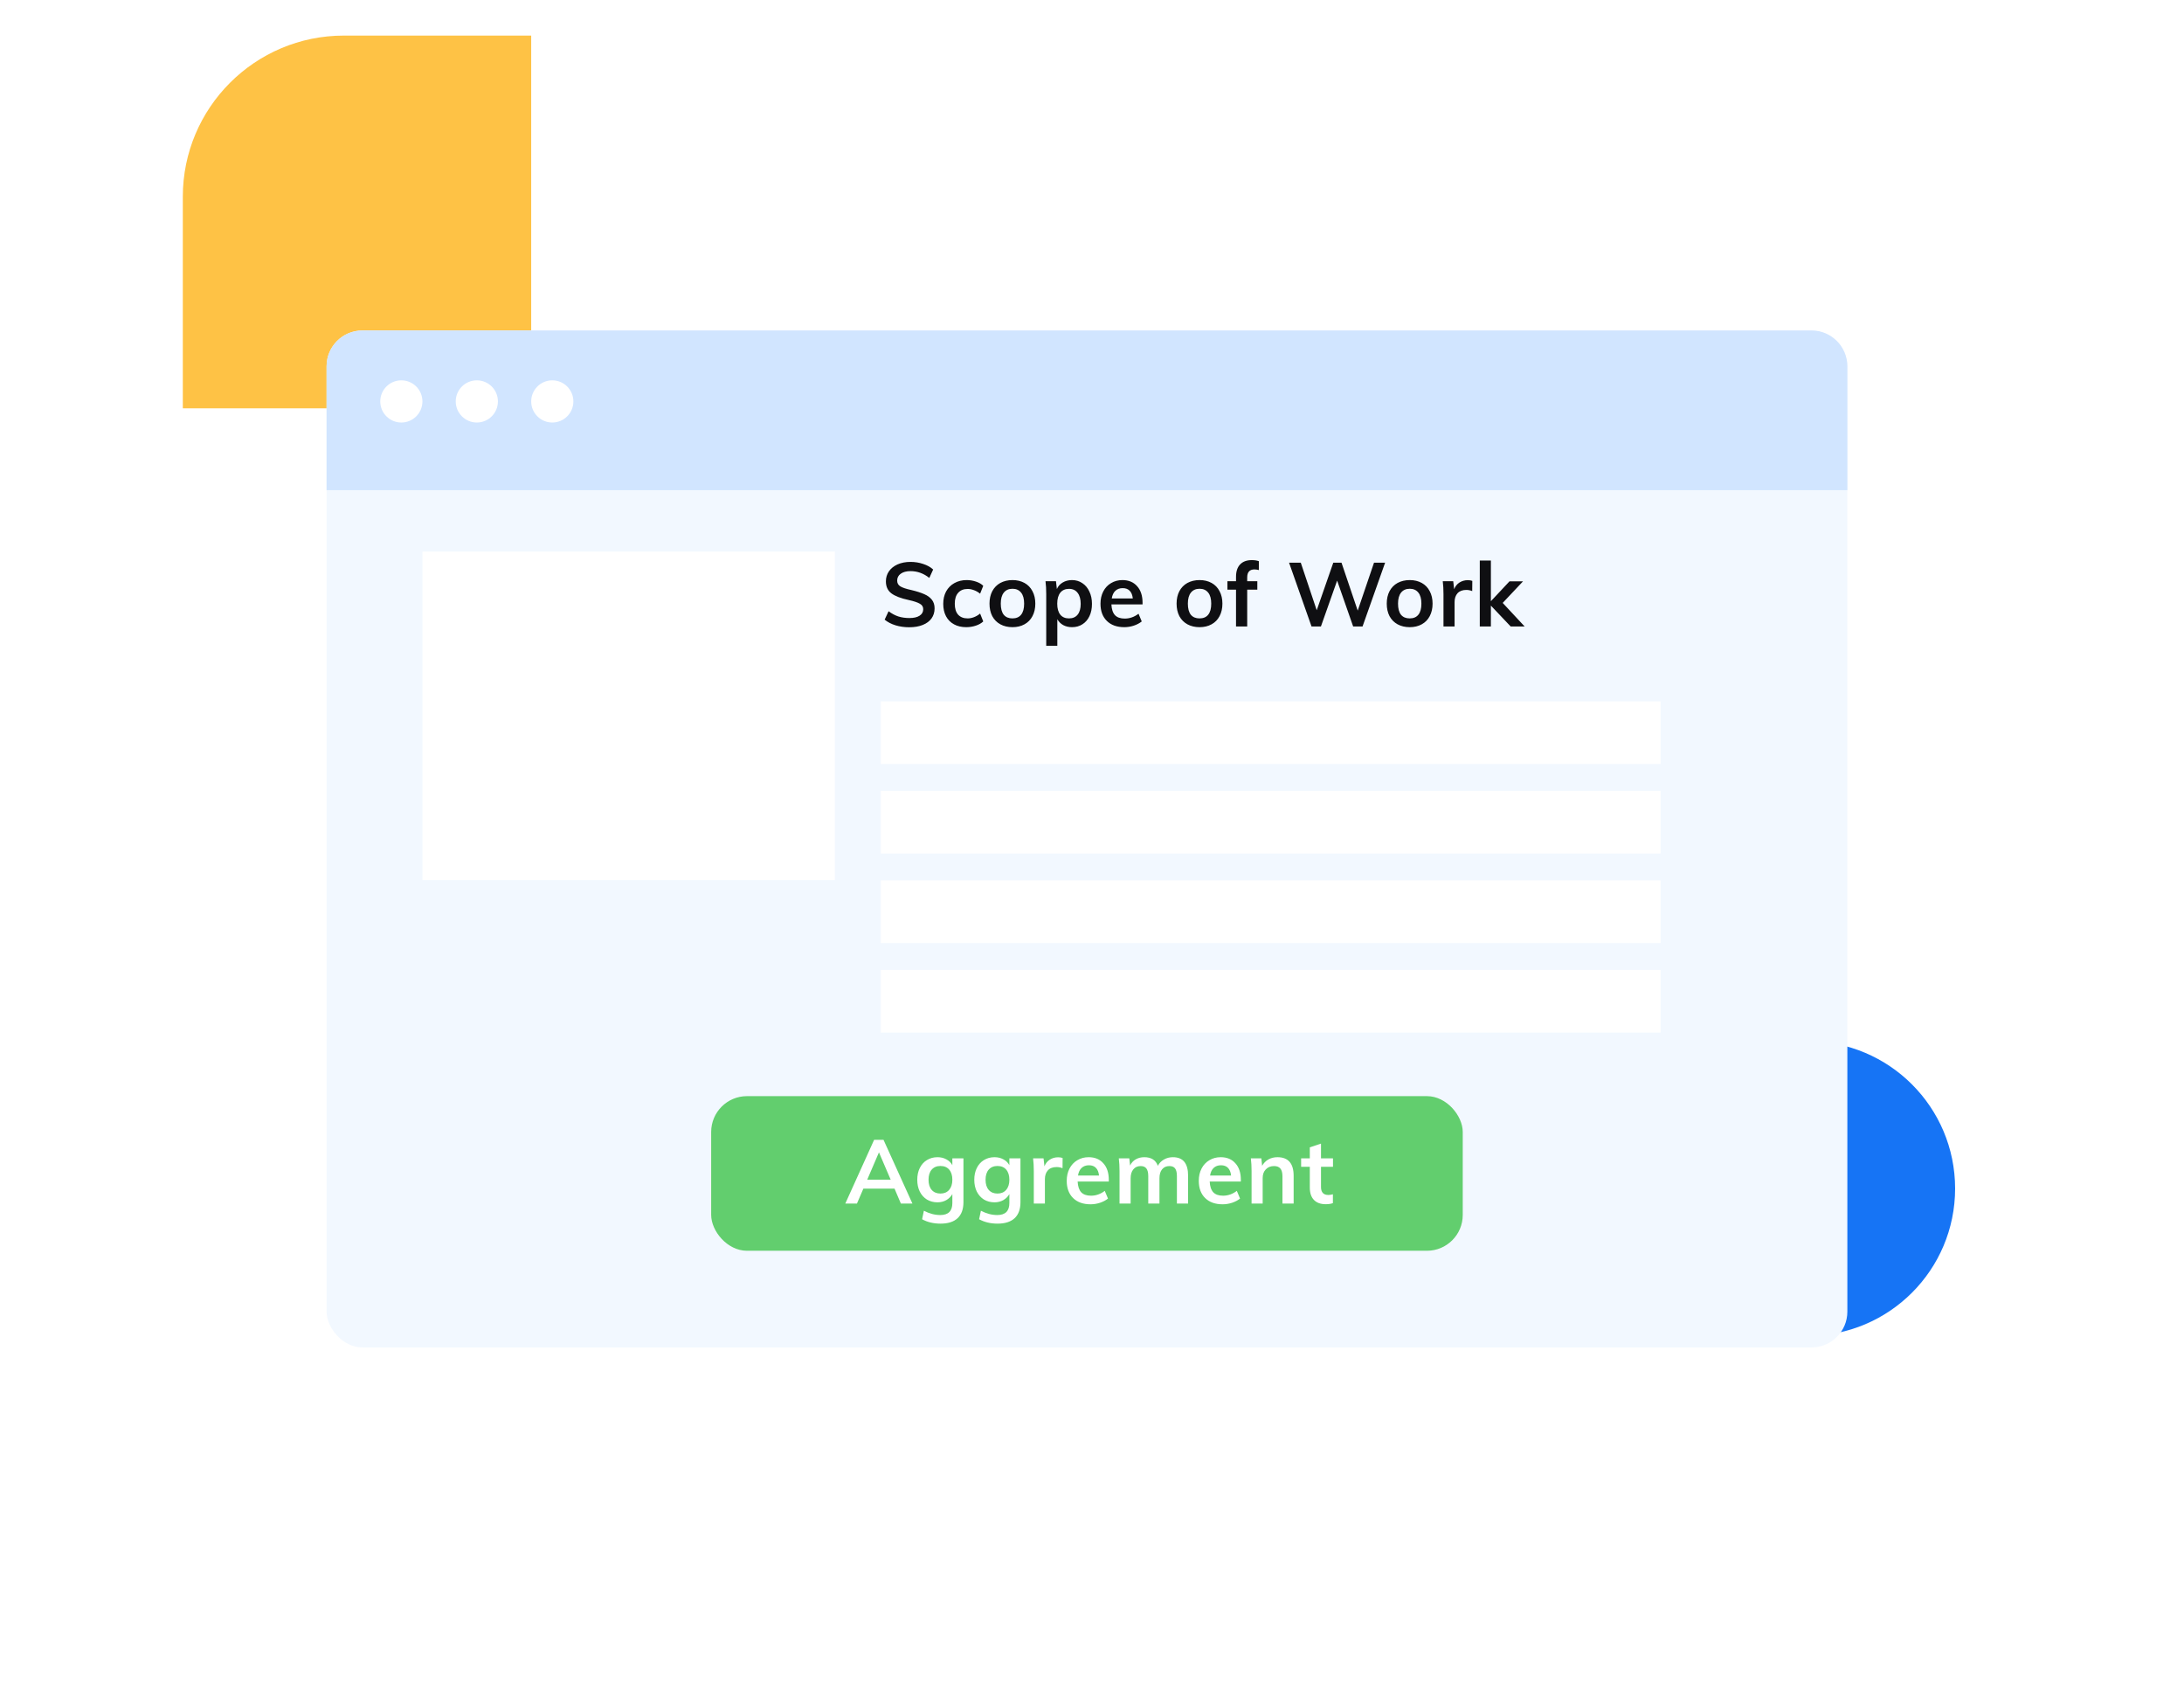 <svg width="122" height="94" viewBox="0 0 122 94" fill="none" xmlns="http://www.w3.org/2000/svg">
<circle cx="100.987" cy="66.376" r="8.227" fill="#1674F5"/>
<path d="M10.212 10.987C10.212 6.017 14.241 1.987 19.212 1.987H29.673V22.803H10.212V10.987Z" fill="#FEC245"/>
<g filter="url(#filter0_d)">
<rect x="18.243" y="10.456" width="84.952" height="56.792" rx="2" fill="#F2F8FF"/>
<path d="M50.792 27.03C50.519 27.03 50.262 26.994 50.022 26.92C49.785 26.847 49.584 26.742 49.417 26.605L49.637 26.135C49.81 26.265 49.99 26.362 50.177 26.425C50.367 26.485 50.574 26.515 50.797 26.515C51.044 26.515 51.234 26.472 51.367 26.385C51.504 26.299 51.572 26.177 51.572 26.02C51.572 25.887 51.509 25.785 51.382 25.715C51.259 25.642 51.054 25.574 50.767 25.51C50.32 25.414 49.995 25.289 49.792 25.135C49.589 24.982 49.487 24.759 49.487 24.465C49.487 24.255 49.544 24.069 49.657 23.905C49.77 23.742 49.93 23.614 50.137 23.52C50.347 23.427 50.589 23.38 50.862 23.38C51.112 23.38 51.349 23.419 51.572 23.495C51.799 23.569 51.984 23.672 52.127 23.805L51.912 24.275C51.595 24.022 51.245 23.895 50.862 23.895C50.632 23.895 50.45 23.944 50.317 24.04C50.184 24.134 50.117 24.262 50.117 24.425C50.117 24.565 50.175 24.672 50.292 24.745C50.412 24.819 50.615 24.887 50.902 24.95C51.199 25.02 51.44 25.097 51.627 25.18C51.814 25.26 51.957 25.365 52.057 25.495C52.157 25.622 52.207 25.782 52.207 25.975C52.207 26.189 52.15 26.375 52.037 26.535C51.924 26.692 51.76 26.814 51.547 26.9C51.334 26.987 51.082 27.03 50.792 27.03ZM53.975 27.025C53.712 27.025 53.483 26.972 53.29 26.865C53.096 26.759 52.948 26.609 52.845 26.415C52.742 26.219 52.69 25.989 52.69 25.725C52.69 25.462 52.743 25.23 52.85 25.03C52.96 24.83 53.113 24.675 53.31 24.565C53.51 24.452 53.74 24.395 54 24.395C54.18 24.395 54.353 24.424 54.52 24.48C54.69 24.537 54.825 24.615 54.925 24.715L54.75 25.155C54.643 25.069 54.53 25.004 54.41 24.96C54.29 24.914 54.172 24.89 54.055 24.89C53.828 24.89 53.651 24.962 53.525 25.105C53.398 25.245 53.335 25.449 53.335 25.715C53.335 25.982 53.397 26.185 53.52 26.325C53.647 26.465 53.825 26.535 54.055 26.535C54.172 26.535 54.29 26.512 54.41 26.465C54.53 26.419 54.643 26.352 54.75 26.265L54.925 26.705C54.818 26.805 54.68 26.884 54.51 26.94C54.34 26.997 54.161 27.025 53.975 27.025ZM56.559 27.025C56.303 27.025 56.076 26.972 55.879 26.865C55.686 26.759 55.536 26.607 55.429 26.41C55.326 26.21 55.274 25.977 55.274 25.71C55.274 25.444 55.326 25.212 55.429 25.015C55.536 24.815 55.686 24.662 55.879 24.555C56.076 24.449 56.303 24.395 56.559 24.395C56.813 24.395 57.036 24.449 57.229 24.555C57.423 24.662 57.571 24.815 57.674 25.015C57.781 25.212 57.834 25.444 57.834 25.71C57.834 25.977 57.781 26.21 57.674 26.41C57.571 26.607 57.423 26.759 57.229 26.865C57.036 26.972 56.813 27.025 56.559 27.025ZM56.554 26.535C56.768 26.535 56.929 26.467 57.039 26.33C57.153 26.19 57.209 25.984 57.209 25.71C57.209 25.44 57.153 25.235 57.039 25.095C56.926 24.952 56.766 24.88 56.559 24.88C56.349 24.88 56.188 24.952 56.074 25.095C55.961 25.235 55.904 25.44 55.904 25.71C55.904 25.984 55.959 26.19 56.069 26.33C56.183 26.467 56.344 26.535 56.554 26.535ZM59.883 24.395C60.1 24.395 60.292 24.452 60.458 24.565C60.628 24.675 60.76 24.832 60.853 25.035C60.95 25.235 60.998 25.465 60.998 25.725C60.998 25.985 60.952 26.214 60.858 26.41C60.765 26.607 60.633 26.759 60.463 26.865C60.297 26.972 60.103 27.025 59.883 27.025C59.7 27.025 59.537 26.987 59.393 26.91C59.25 26.83 59.14 26.72 59.063 26.58V28.065H58.443V25.175C58.443 24.909 58.43 24.67 58.403 24.46H58.988L59.038 24.895C59.105 24.739 59.213 24.617 59.363 24.53C59.513 24.44 59.687 24.395 59.883 24.395ZM59.713 26.535C59.923 26.535 60.085 26.465 60.198 26.325C60.312 26.185 60.368 25.985 60.368 25.725C60.368 25.462 60.312 25.257 60.198 25.11C60.085 24.96 59.925 24.885 59.718 24.885C59.505 24.885 59.342 24.957 59.228 25.1C59.115 25.244 59.058 25.449 59.058 25.715C59.058 25.979 59.115 26.182 59.228 26.325C59.342 26.465 59.503 26.535 59.713 26.535ZM63.824 25.755H62.084C62.097 26.025 62.164 26.225 62.284 26.355C62.407 26.482 62.589 26.545 62.829 26.545C63.106 26.545 63.362 26.455 63.599 26.275L63.779 26.705C63.659 26.802 63.511 26.88 63.334 26.94C63.161 26.997 62.984 27.025 62.804 27.025C62.391 27.025 62.066 26.909 61.829 26.675C61.592 26.442 61.474 26.122 61.474 25.715C61.474 25.459 61.526 25.23 61.629 25.03C61.732 24.83 61.877 24.675 62.064 24.565C62.251 24.452 62.462 24.395 62.699 24.395C63.046 24.395 63.319 24.509 63.519 24.735C63.722 24.959 63.824 25.267 63.824 25.66V25.755ZM62.714 24.845C62.547 24.845 62.411 24.895 62.304 24.995C62.201 25.092 62.134 25.234 62.104 25.42H63.279C63.259 25.23 63.201 25.087 63.104 24.99C63.011 24.894 62.881 24.845 62.714 24.845ZM67.01 27.025C66.754 27.025 66.527 26.972 66.33 26.865C66.137 26.759 65.987 26.607 65.88 26.41C65.777 26.21 65.725 25.977 65.725 25.71C65.725 25.444 65.777 25.212 65.88 25.015C65.987 24.815 66.137 24.662 66.33 24.555C66.527 24.449 66.754 24.395 67.01 24.395C67.264 24.395 67.487 24.449 67.68 24.555C67.874 24.662 68.022 24.815 68.125 25.015C68.232 25.212 68.285 25.444 68.285 25.71C68.285 25.977 68.232 26.21 68.125 26.41C68.022 26.607 67.874 26.759 67.68 26.865C67.487 26.972 67.264 27.025 67.01 27.025ZM67.005 26.535C67.219 26.535 67.38 26.467 67.49 26.33C67.604 26.19 67.66 25.984 67.66 25.71C67.66 25.44 67.604 25.235 67.49 25.095C67.377 24.952 67.217 24.88 67.01 24.88C66.8 24.88 66.639 24.952 66.525 25.095C66.412 25.235 66.355 25.44 66.355 25.71C66.355 25.984 66.41 26.19 66.52 26.33C66.634 26.467 66.795 26.535 67.005 26.535ZM70.075 23.8C69.805 23.8 69.67 23.949 69.67 24.245V24.46H70.235V24.93H69.67V26.985H69.045V24.93H68.565V24.46H69.045V24.215C69.045 23.915 69.12 23.685 69.27 23.525C69.423 23.362 69.641 23.28 69.925 23.28C70.081 23.28 70.213 23.3 70.32 23.34V23.835C70.226 23.812 70.145 23.8 70.075 23.8ZM77.373 23.425L76.113 26.985H75.588L74.693 24.425L73.788 26.985H73.263L72.008 23.425H72.663L73.553 26.08L74.478 23.425H74.938L75.843 26.1L76.753 23.425H77.373ZM78.75 27.025C78.494 27.025 78.267 26.972 78.07 26.865C77.877 26.759 77.727 26.607 77.62 26.41C77.517 26.21 77.465 25.977 77.465 25.71C77.465 25.444 77.517 25.212 77.62 25.015C77.727 24.815 77.877 24.662 78.07 24.555C78.267 24.449 78.494 24.395 78.75 24.395C79.004 24.395 79.227 24.449 79.42 24.555C79.614 24.662 79.762 24.815 79.865 25.015C79.972 25.212 80.025 25.444 80.025 25.71C80.025 25.977 79.972 26.21 79.865 26.41C79.762 26.607 79.614 26.759 79.42 26.865C79.227 26.972 79.004 27.025 78.75 27.025ZM78.745 26.535C78.959 26.535 79.12 26.467 79.23 26.33C79.344 26.19 79.4 25.984 79.4 25.71C79.4 25.44 79.344 25.235 79.23 25.095C79.117 24.952 78.957 24.88 78.75 24.88C78.54 24.88 78.379 24.952 78.265 25.095C78.152 25.235 78.095 25.44 78.095 25.71C78.095 25.984 78.15 26.19 78.26 26.33C78.374 26.467 78.535 26.535 78.745 26.535ZM81.994 24.4C82.091 24.4 82.174 24.414 82.244 24.44L82.239 25.01C82.133 24.967 82.023 24.945 81.909 24.945C81.696 24.945 81.533 25.007 81.419 25.13C81.309 25.254 81.254 25.417 81.254 25.62V26.985H80.634V25.175C80.634 24.909 80.621 24.67 80.594 24.46H81.179L81.229 24.905C81.293 24.742 81.393 24.617 81.529 24.53C81.666 24.444 81.821 24.4 81.994 24.4ZM84.387 26.985L83.282 25.82V26.985H82.662V23.305H83.282V25.575L84.322 24.465H85.077L83.942 25.67L85.167 26.985H84.387Z" fill="#0F0F12"/>
<path d="M18.243 12.456C18.243 11.351 19.139 10.456 20.243 10.456H101.195C102.299 10.456 103.195 11.351 103.195 12.456V19.374H18.243V12.456Z" fill="#D1E5FF"/>
<circle cx="22.419" cy="14.418" r="1.178" fill="white"/>
<circle cx="26.636" cy="14.418" r="1.178" fill="white"/>
<circle cx="30.851" cy="14.418" r="1.178" fill="white"/>
<rect x="23.599" y="22.803" width="23.036" height="18.346" fill="white"/>
<rect x="49.202" y="31.166" width="43.558" height="3.5" fill="white"/>
<rect x="49.202" y="41.166" width="43.558" height="3.5" fill="white"/>
<rect x="49.202" y="36.166" width="43.558" height="3.5" fill="white"/>
<rect x="49.202" y="46.166" width="43.558" height="3.5" fill="white"/>
<rect x="39.727" y="53.215" width="41.983" height="8.635" rx="2" fill="#62CE6E"/>
<path d="M49.969 58.38H48.229L47.869 59.215H47.219L48.829 55.655H49.354L50.969 59.215H50.324L49.969 58.38ZM49.754 57.88L49.099 56.355L48.444 57.88H49.754ZM53.819 56.69V59.135C53.819 59.528 53.71 59.827 53.494 60.03C53.277 60.233 52.959 60.335 52.539 60.335C52.149 60.335 51.805 60.253 51.509 60.09L51.609 59.615C51.915 59.775 52.22 59.855 52.524 59.855C52.974 59.855 53.199 59.632 53.199 59.185V58.685C53.122 58.822 53.01 58.933 52.864 59.02C52.717 59.103 52.552 59.145 52.369 59.145C52.149 59.145 51.952 59.093 51.779 58.99C51.609 58.883 51.475 58.735 51.379 58.545C51.285 58.352 51.239 58.132 51.239 57.885C51.239 57.638 51.285 57.42 51.379 57.23C51.475 57.036 51.609 56.888 51.779 56.785C51.952 56.678 52.149 56.625 52.369 56.625C52.555 56.625 52.72 56.665 52.864 56.745C53.01 56.822 53.122 56.93 53.199 57.07V56.69H53.819ZM52.534 58.655C52.74 58.655 52.902 58.587 53.019 58.45C53.139 58.313 53.199 58.125 53.199 57.885C53.199 57.645 53.14 57.456 53.024 57.32C52.907 57.183 52.744 57.115 52.534 57.115C52.327 57.115 52.164 57.183 52.044 57.32C51.927 57.456 51.869 57.645 51.869 57.885C51.869 58.125 51.927 58.313 52.044 58.45C52.164 58.587 52.327 58.655 52.534 58.655ZM57.004 56.69V59.135C57.004 59.528 56.896 59.827 56.679 60.03C56.462 60.233 56.144 60.335 55.724 60.335C55.334 60.335 54.991 60.253 54.694 60.09L54.794 59.615C55.101 59.775 55.406 59.855 55.709 59.855C56.159 59.855 56.384 59.632 56.384 59.185V58.685C56.307 58.822 56.196 58.933 56.049 59.02C55.902 59.103 55.737 59.145 55.554 59.145C55.334 59.145 55.137 59.093 54.964 58.99C54.794 58.883 54.661 58.735 54.564 58.545C54.471 58.352 54.424 58.132 54.424 57.885C54.424 57.638 54.471 57.42 54.564 57.23C54.661 57.036 54.794 56.888 54.964 56.785C55.137 56.678 55.334 56.625 55.554 56.625C55.741 56.625 55.906 56.665 56.049 56.745C56.196 56.822 56.307 56.93 56.384 57.07V56.69H57.004ZM55.719 58.655C55.926 58.655 56.087 58.587 56.204 58.45C56.324 58.313 56.384 58.125 56.384 57.885C56.384 57.645 56.326 57.456 56.209 57.32C56.092 57.183 55.929 57.115 55.719 57.115C55.512 57.115 55.349 57.183 55.229 57.32C55.112 57.456 55.054 57.645 55.054 57.885C55.054 58.125 55.112 58.313 55.229 58.45C55.349 58.587 55.512 58.655 55.719 58.655ZM59.109 56.63C59.206 56.63 59.289 56.643 59.359 56.67L59.354 57.24C59.248 57.197 59.138 57.175 59.024 57.175C58.811 57.175 58.648 57.236 58.534 57.36C58.424 57.483 58.369 57.647 58.369 57.85V59.215H57.749V57.405C57.749 57.138 57.736 56.9 57.709 56.69H58.294L58.344 57.135C58.408 56.971 58.508 56.846 58.644 56.76C58.781 56.673 58.936 56.63 59.109 56.63ZM61.938 57.985H60.198C60.212 58.255 60.278 58.455 60.398 58.585C60.522 58.712 60.703 58.775 60.943 58.775C61.22 58.775 61.477 58.685 61.713 58.505L61.893 58.935C61.773 59.032 61.625 59.11 61.448 59.17C61.275 59.227 61.098 59.255 60.918 59.255C60.505 59.255 60.18 59.138 59.943 58.905C59.707 58.672 59.588 58.352 59.588 57.945C59.588 57.688 59.64 57.46 59.743 57.26C59.847 57.06 59.992 56.905 60.178 56.795C60.365 56.681 60.577 56.625 60.813 56.625C61.16 56.625 61.433 56.738 61.633 56.965C61.837 57.188 61.938 57.496 61.938 57.89V57.985ZM60.828 57.075C60.662 57.075 60.525 57.125 60.418 57.225C60.315 57.322 60.248 57.463 60.218 57.65H61.393C61.373 57.46 61.315 57.316 61.218 57.22C61.125 57.123 60.995 57.075 60.828 57.075ZM65.518 56.625C65.804 56.625 66.018 56.712 66.158 56.885C66.298 57.055 66.368 57.315 66.368 57.665V59.215H65.743V57.685C65.743 57.485 65.709 57.342 65.643 57.255C65.579 57.165 65.473 57.12 65.323 57.12C65.149 57.12 65.013 57.181 64.913 57.305C64.816 57.425 64.768 57.592 64.768 57.805V59.215H64.143V57.685C64.143 57.488 64.108 57.345 64.038 57.255C63.971 57.165 63.864 57.12 63.718 57.12C63.544 57.12 63.408 57.181 63.308 57.305C63.208 57.425 63.158 57.592 63.158 57.805V59.215H62.538V57.405C62.538 57.138 62.524 56.9 62.498 56.69H63.083L63.128 57.09C63.201 56.94 63.306 56.825 63.443 56.745C63.583 56.665 63.743 56.625 63.923 56.625C64.309 56.625 64.561 56.785 64.678 57.105C64.758 56.955 64.871 56.838 65.018 56.755C65.168 56.668 65.334 56.625 65.518 56.625ZM69.315 57.985H67.575C67.588 58.255 67.655 58.455 67.775 58.585C67.898 58.712 68.08 58.775 68.32 58.775C68.596 58.775 68.853 58.685 69.09 58.505L69.27 58.935C69.15 59.032 69.001 59.11 68.825 59.17C68.651 59.227 68.475 59.255 68.295 59.255C67.881 59.255 67.556 59.138 67.32 58.905C67.083 58.672 66.965 58.352 66.965 57.945C66.965 57.688 67.016 57.46 67.12 57.26C67.223 57.06 67.368 56.905 67.555 56.795C67.741 56.681 67.953 56.625 68.19 56.625C68.536 56.625 68.81 56.738 69.01 56.965C69.213 57.188 69.315 57.496 69.315 57.89V57.985ZM68.205 57.075C68.038 57.075 67.901 57.125 67.795 57.225C67.691 57.322 67.625 57.463 67.595 57.65H68.77C68.75 57.46 68.691 57.316 68.595 57.22C68.501 57.123 68.371 57.075 68.205 57.075ZM71.359 56.625C71.962 56.625 72.264 56.971 72.264 57.665V59.215H71.639V57.695C71.639 57.495 71.601 57.35 71.524 57.26C71.447 57.166 71.329 57.12 71.169 57.12C70.979 57.12 70.826 57.181 70.709 57.305C70.592 57.425 70.534 57.585 70.534 57.785V59.215H69.914V57.405C69.914 57.138 69.901 56.9 69.874 56.69H70.459L70.504 57.105C70.591 56.952 70.707 56.833 70.854 56.75C71.004 56.666 71.172 56.625 71.359 56.625ZM73.792 57.16V58.29C73.792 58.587 73.93 58.735 74.207 58.735C74.283 58.735 74.367 58.721 74.457 58.695V59.19C74.347 59.23 74.213 59.25 74.057 59.25C73.77 59.25 73.55 59.17 73.397 59.01C73.243 58.85 73.167 58.62 73.167 58.32V57.16H72.682V56.69H73.167V56.075L73.792 55.865V56.69H74.462V57.16H73.792Z" fill="white"/>
</g>
<defs>
<filter id="filter0_d" x="0.243" y="0.456" width="120.952" height="92.792" filterUnits="userSpaceOnUse" color-interpolation-filters="sRGB">
<feFlood flood-opacity="0" result="BackgroundImageFix"/>
<feColorMatrix in="SourceAlpha" type="matrix" values="0 0 0 0 0 0 0 0 0 0 0 0 0 0 0 0 0 0 127 0"/>
<feOffset dy="8"/>
<feGaussianBlur stdDeviation="9"/>
<feColorMatrix type="matrix" values="0 0 0 0 0 0 0 0 0 0 0 0 0 0 0 0 0 0 0.1 0"/>
<feBlend mode="normal" in2="BackgroundImageFix" result="effect1_dropShadow"/>
<feBlend mode="normal" in="SourceGraphic" in2="effect1_dropShadow" result="shape"/>
</filter>
</defs>
</svg>
